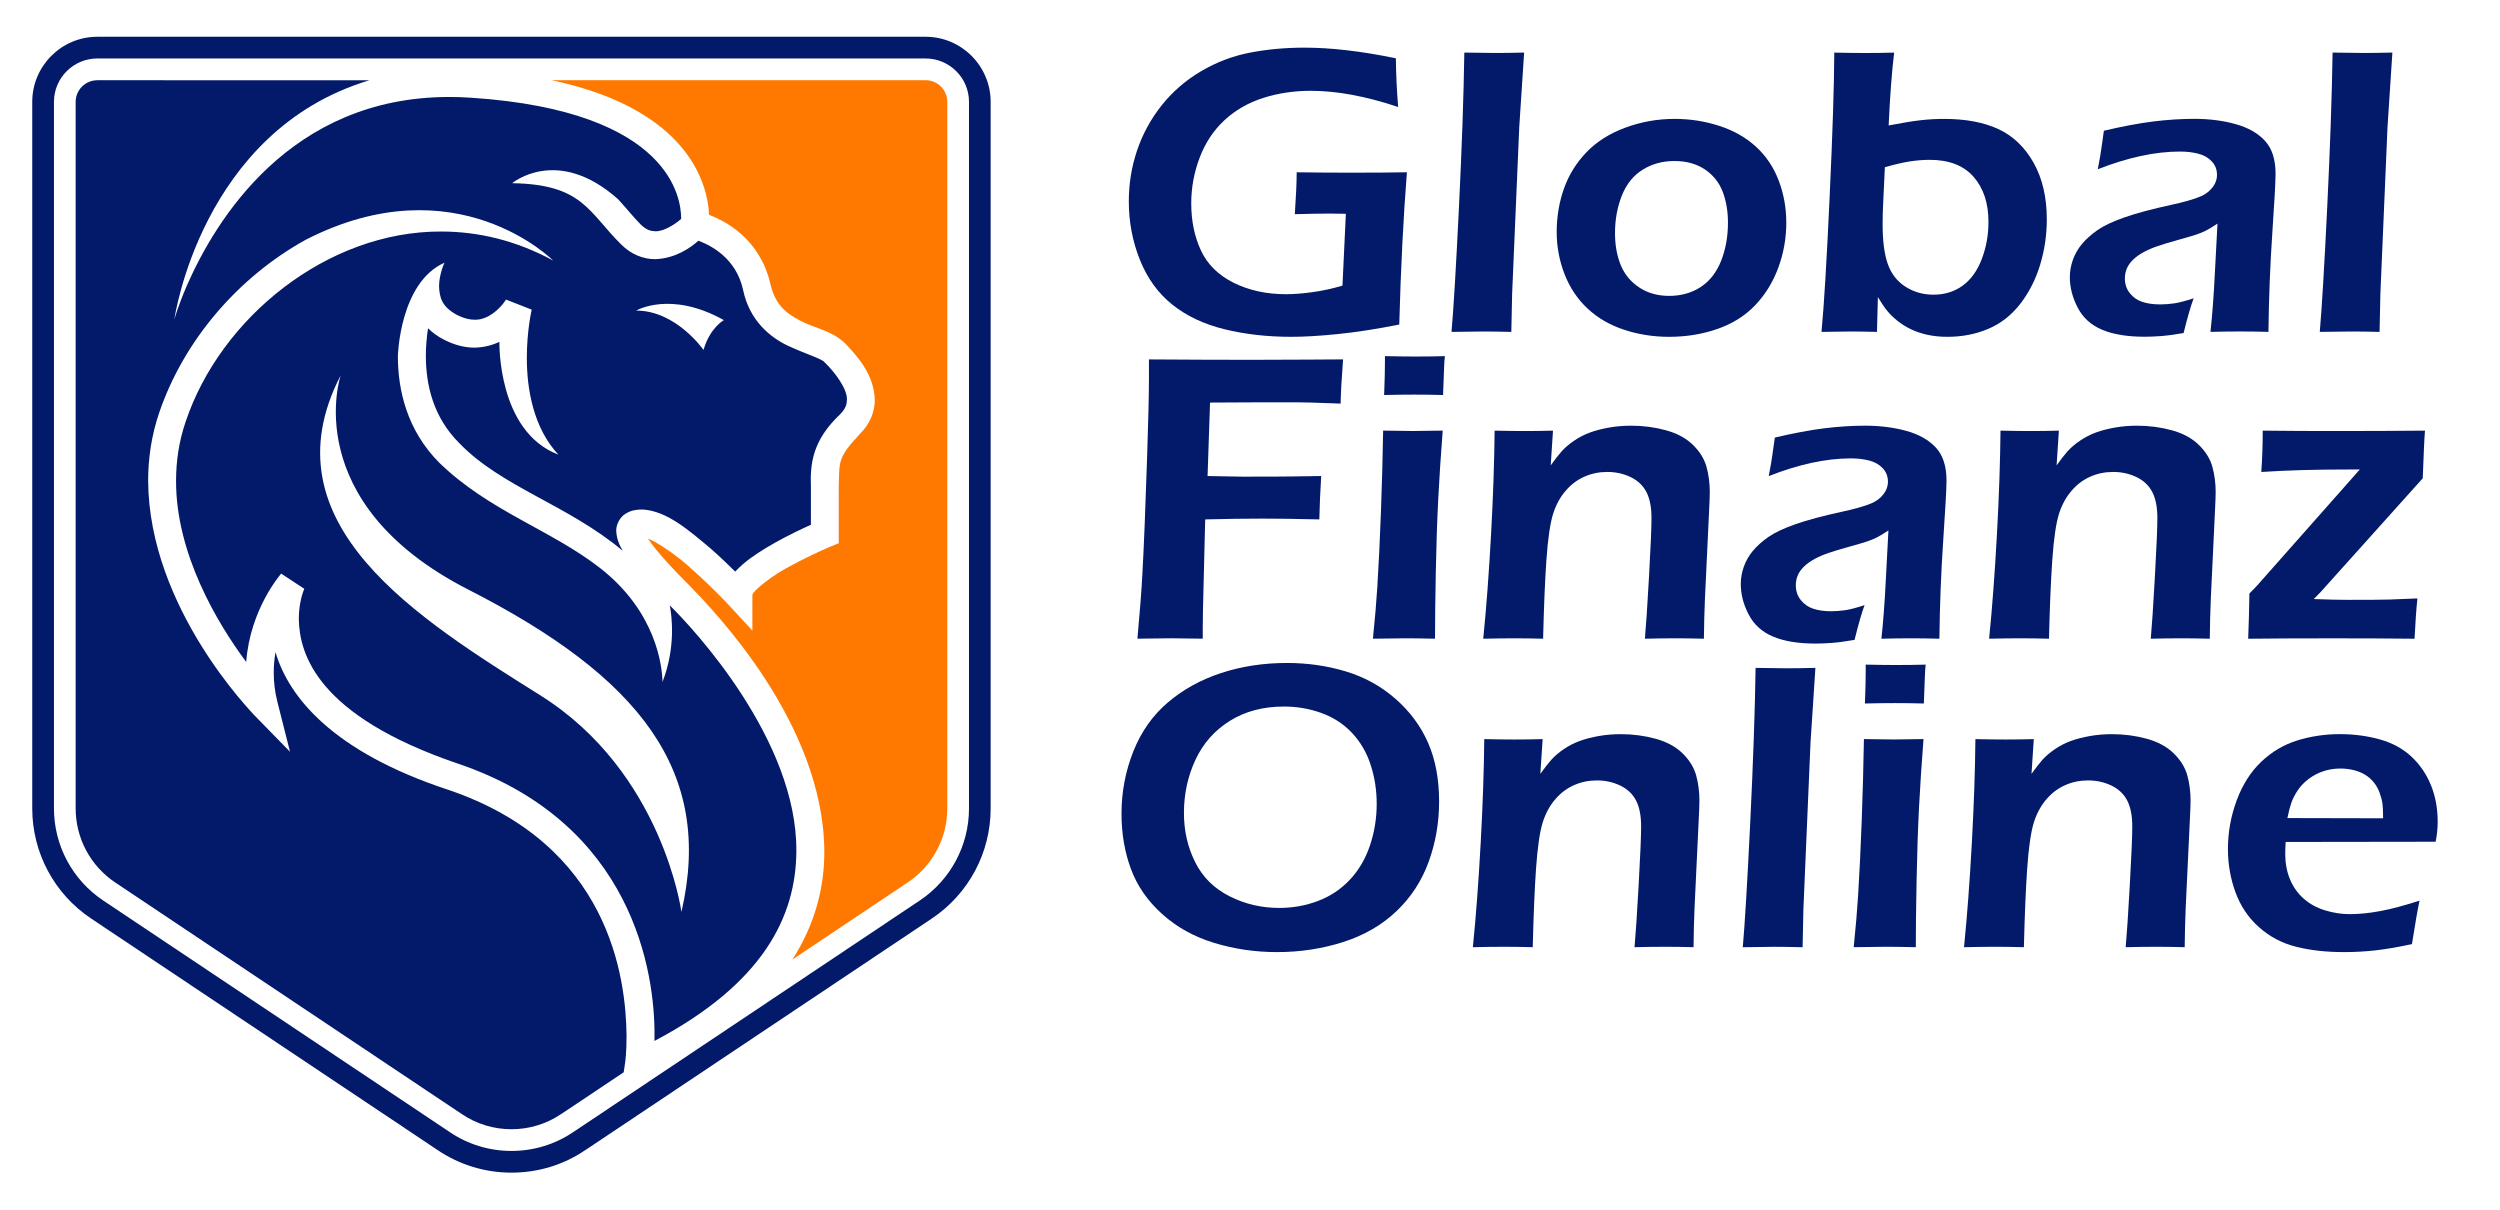 <?xml version="1.0" encoding="UTF-8"?><svg id="a" xmlns="http://www.w3.org/2000/svg" viewBox="0 0 808 391"><defs><style>.b{fill:#031a6b;}.c{fill:#ff7900;}</style></defs><path class="b" d="M266.48,117.09c-.67-1.07-6.1-2.69-11.89-5.38-5.8-2.77-12.36-8.17-14.42-17.99-2.22-10.22-10.26-14.35-14.43-15.92-2.61,2.3-7.45,5.74-13.96,5.96h-.16c-3.66,0-7.7-1.54-10.93-4.83-10.57-10.47-12.41-19.38-35.16-19.72,0,0,14.62-12.3,34.26,5.2,2.64,2.89,4.93,5.76,7.28,8.14,1.87,1.8,3.21,2.15,4.71,2.19,2.78,.14,6.61-2.4,8.38-4.01,0-.03,0-.04,0-.07-.04-3.41-.85-11.74-9.4-20.05-8.55-8.3-25.46-16.89-58.69-19.04-2.31-.16-4.55-.23-6.76-.23-51.77-.07-75.76,40.16-84.83,60.77-2.96,6.8-4.14,11.16-4.14,11.16,0,0,8.56-60.98,63.08-77.34H31.47c-3.88,0-7.02,3.14-7.02,7.01v228.34c0,9.63,4.78,18.58,12.79,23.94l110.34,73.73,1.65,1.1c4.75,3.22,10.31,4.92,16.07,4.92s11.31-1.7,16.01-4.88l1.66-1.09,18.61-12.44,.47-3.21s.46-3.09,.45-8.48c-.18-18.95-5.5-62.04-57.77-79.65-37.25-12.3-51.46-29.98-55.69-44.45-.36,2.1-.57,4.31-.57,6.62,0,2.96,.33,6.06,1.15,9.33l4.11,16.25-11.71-11.99c-.2-.4-33.91-34.28-34.14-75.62,0-7.2,1.06-14.63,3.59-22.03,7.89-23.12,25.31-43.67,47.38-55.86,48.59-24.85,79.92,6.74,79.92,6.74-12.03-6.53-24.25-9.38-36.18-9.38-36.85-.13-71.33,27.92-82.57,61.4-2.19,6.4-3.12,12.81-3.12,19.13-.09,23.51,13.25,45.93,22.67,58.59,1.28-17.09,11.03-28.18,11.3-28.56l7.47,4.91s-.05,.08-.19,.49c-.16,.42-.39,1.08-.63,1.94-.47,1.73-.96,4.26-.95,7.33,.19,11.32,5.9,31.16,51.03,46.61,57.19,19.15,64.11,67.91,63.93,88.2,0,.54,0,1.07-.02,1.57,35.35-18.66,45.74-40.36,45.87-61.35,.26-35.91-33.22-71.91-40.91-79.42,.72,3.73,1.93,13.63-2.35,24.73-.13-5.11-1.97-22.67-20.31-36.91-15.81-12.28-35.72-18.29-51.78-33.88-10.56-10.54-13.46-23.68-13.44-34.56,0,0,.58-23.74,15.07-30.14,.02,.01-.39,.74-.85,2.21-.46,1.47-.92,3.49-.91,5.48,.16,3.58,.86,6.51,5.8,9.2,2.29,1.16,4.12,1.52,5.69,1.54,4.4,.1,8.02-3.55,9.52-5.6,.47-.65,.61-.92,.61-.92l8.32,3.26s-1.57,6.63-1.57,15.59c-.02,10.2,2.19,22.75,10.2,31.27-19.79-7.5-19.06-36.44-19.06-36.44-2.25,1.04-4.91,1.78-8.01,1.86-3.07,.01-6.41-.78-9.81-2.53-2.1-1.04-3.83-2.32-5.25-3.74-.42,2.74-.71,5.76-.71,8.95,.02,9.43,2.39,19.78,10.8,28.18,13.78,14.28,35.15,19.95,52.84,34.81-1.16-1.92-1.95-3.88-2.1-6.34-.12-1.89,1.06-4.48,2.96-5.62,1.85-1.19,3.66-1.39,5.53-1.4,7.94,.45,15.05,6.81,22.09,12.68,3,2.65,5.74,5.28,7.86,7.39,.78-.84,1.64-1.62,2.5-2.4,3-2.55,6.68-4.86,10.32-6.91,4.48-2.51,8.9-4.59,11.65-5.82v-12.26c-.28-7.67,.59-15.08,9.48-23.49,1.77-1.84,2.12-3.12,2.16-4.62,.22-3.4-3.83-8.92-7.22-12.14Zm-115.04,73.51c55.27,28.2,79.33,58.65,68.8,104.14,0,0-6.02-45.11-45.49-69.93-39.48-24.82-89.46-55.45-64.65-103.49,0,0-13.92,41.08,41.34,69.28Zm75.94-77.5s-8.82-12.72-21.75-12.72c0,0,11.08-6.57,28.32,3.08,0,0-4.51,2.46-6.57,9.64Z"/><path class="c" d="M299.15,25.92h-120.87c19,4.04,31.09,10.79,38.76,18.2,9.9,9.55,11.91,19.9,12.13,25.33,5.74,2.15,16.51,8.01,19.82,22.33,1.6,6.82,5.07,9.46,9.62,11.85,4.58,2.43,9.86,3.08,14.27,7.08,3.66,3.85,9.63,9.98,9.85,18.52,.04,3.76-1.55,7.79-4.78,10.98-7.44,7.93-6.57,8.98-6.87,17.12v18.23l-2.78,1.15s-5.95,2.47-12.23,5.89c-6.26,3.14-12.81,8.37-12.9,9.73h0v11.47l-7.82-8.45s-5.24-5.64-11.59-11.25c-4.83-4.53-11.15-8.75-14.35-10.05,.62,.96,1.45,2.1,2.46,3.34,2.68,3.36,6.55,7.45,10.81,11.7,7.62,7.84,43.47,44.45,43.74,86,.06,11.71-3.01,23.64-10.32,35.04l37.27-24.92c8.01-5.35,12.79-14.3,12.79-23.94V32.93c0-3.88-3.14-7.01-7.01-7.01Z"/><path class="b" d="M299.15,11.88H31.47c-11.61,0-21.05,9.45-21.05,21.05v228.34c0,14.33,7.11,27.64,19.03,35.6l110.34,73.73,1.58,1.06c7.08,4.8,15.36,7.34,23.94,7.34s16.82-2.51,23.74-7.21l1.72-1.13,110.39-73.78c11.91-7.97,19.02-21.27,19.02-35.6V32.93c0-11.6-9.44-21.05-21.04-21.05Zm14.03,249.39c0,11.98-5.95,23.11-15.91,29.77l-110.39,73.78-1.68,1.11c-5.82,3.94-12.72,6.05-19.89,6.05s-14.1-2.12-20.01-6.13l-1.61-1.08-110.34-73.73c-9.96-6.66-15.91-17.8-15.91-29.77V32.93c0-7.74,6.29-14.03,14.03-14.03H299.15c7.74,0,14.03,6.29,14.03,14.03v228.34Z"/><g><path class="b" d="M419.06,55.68c6.08,.09,11.9,.13,17.46,.13,7.28,0,13.34-.04,18.19-.13-1.16,14.77-1.98,31.17-2.47,49.21-7.32,1.46-13.93,2.48-19.84,3.08s-10.93,.89-15.07,.89c-7.76,0-14.95-.82-21.59-2.45s-12.24-4.28-16.83-7.94c-4.58-3.66-8.08-8.48-10.48-14.45-2.4-5.97-3.6-12.29-3.6-18.95,0-5.69,.89-11.18,2.68-16.47,1.79-5.29,4.43-10.14,7.94-14.55,3.5-4.41,7.74-8.08,12.7-11.01,4.96-2.93,10.23-4.94,15.81-6.02,5.58-1.08,11.48-1.62,17.69-1.62,8.55,0,18.39,1.15,29.5,3.44,.04,5.01,.29,10.25,.73,15.74-10.41-3.48-19.82-5.23-28.24-5.23-5.42,0-10.55,.77-15.38,2.31-4.83,1.54-9,3.94-12.5,7.18-3.5,3.24-6.17,7.25-8,12.04-1.83,4.78-2.75,9.73-2.75,14.85,0,5.69,1.05,10.77,3.14,15.24,2.09,4.48,5.61,7.95,10.55,10.42,4.94,2.47,10.6,3.7,17,3.7,2.34,0,5.09-.21,8.27-.63,3.17-.42,6.48-1.13,9.92-2.15l1.09-23.21-5.23-.07c-2.96,0-6.71,.07-11.26,.2,.4-5.91,.6-10.43,.6-13.56Z"/><path class="b" d="M469.13,107.27c.66-7.45,1.46-20.84,2.4-40.18,.94-19.33,1.53-36.03,1.74-50.1,4.59,.09,7.86,.13,9.8,.13,2.6,0,5.78-.04,9.53-.13l-1.58,24.14-2.3,53.84-.26,12.3c-3.62-.09-6.69-.13-9.2-.13-.84,0-4.22,.04-10.13,.13Z"/><path class="b" d="M541.15,38.42c5.07,0,9.93,.76,14.58,2.28,4.65,1.52,8.6,3.77,11.84,6.75,3.24,2.98,5.68,6.61,7.31,10.91,1.63,4.3,2.45,8.83,2.45,13.59,0,5.03-.86,9.88-2.58,14.55-1.72,4.67-4.21,8.72-7.47,12.14-3.26,3.42-7.33,5.98-12.2,7.67-4.87,1.7-10.06,2.55-15.58,2.55-5.12,0-9.98-.76-14.58-2.28-4.61-1.52-8.54-3.8-11.81-6.85-3.26-3.04-5.74-6.75-7.44-11.11-1.7-4.37-2.55-8.93-2.55-13.69s.77-9.48,2.32-13.89c1.54-4.41,3.96-8.33,7.24-11.77,3.28-3.44,7.48-6.11,12.6-8,5.11-1.9,10.41-2.84,15.87-2.84Zm0,13.62c-3.82,0-7.24,.94-10.25,2.81-3.01,1.87-5.25,4.66-6.72,8.37-1.47,3.7-2.21,7.74-2.21,12.1,0,3.84,.6,7.25,1.81,10.25,1.21,3,3.18,5.42,5.93,7.28,2.75,1.85,6.01,2.78,9.79,2.78s7.26-.96,10.18-2.88c2.92-1.92,5.12-4.74,6.59-8.47,1.47-3.73,2.21-7.84,2.21-12.33,0-3.66-.57-6.99-1.71-9.99-1.14-3-3.07-5.4-5.77-7.21-2.7-1.81-5.99-2.71-9.85-2.71Z"/><path class="b" d="M588.71,107.27c.8-8.38,1.68-22.94,2.63-43.68,.96-20.74,1.46-36.28,1.5-46.59,3.92,.09,7.31,.13,10.17,.13s5.92-.04,9.18-.13c-.75,6.22-1.34,14.07-1.78,23.55,4.32-.84,7.76-1.4,10.32-1.69,2.56-.29,5.09-.43,7.6-.43,6.92,0,12.75,1.09,17.49,3.27,4.74,2.18,8.54,5.8,11.41,10.85,2.86,5.05,4.3,11.17,4.3,18.35,0,5.03-.72,9.91-2.15,14.65-1.43,4.74-3.57,8.95-6.41,12.63-2.84,3.68-6.29,6.38-10.34,8.1-4.05,1.72-8.46,2.58-13.22,2.58-2.29,0-4.42-.21-6.38-.63-1.96-.42-3.77-1.02-5.42-1.82-1.65-.79-3.13-1.72-4.43-2.78-1.3-1.06-2.38-2.12-3.24-3.17-.86-1.06-1.86-2.54-3.01-4.43l-.29,11.24c-3.62-.09-6.47-.13-8.54-.13-1.59,0-4.72,.04-9.4,.13Zm20.48-53.24l-.53,11.31c-.13,2.43-.2,4.78-.2,7.08,0,5.47,.56,9.78,1.68,12.93,1.12,3.15,3.02,5.59,5.7,7.31,2.68,1.72,5.69,2.58,9.03,2.58,3.65,0,6.81-.98,9.49-2.94,2.68-1.96,4.74-4.84,6.17-8.63,1.43-3.79,2.14-7.78,2.14-11.97,0-6.04-1.6-10.89-4.81-14.55-3.21-3.66-7.93-5.49-14.17-5.49-2.02,0-4.13,.17-6.33,.5-2.2,.33-4.92,.96-8.17,1.89Z"/><path class="b" d="M677.99,54.75c.62-3.17,1-5.4,1.16-6.68,.15-1.28,.43-3.22,.83-5.82,6-1.41,11.29-2.4,15.87-2.98,4.59-.57,9.02-.86,13.29-.86,4.85,0,9.3,.56,13.36,1.69,4.06,1.12,7.23,2.92,9.52,5.39,2.29,2.47,3.44,6.02,3.44,10.65,0,2.51-.35,8.92-1.05,19.21-.7,10.3-1.12,20.93-1.25,31.91-3.35-.09-6.44-.13-9.27-.13s-5.85,.04-9.47,.13c.58-5.33,1.05-11.51,1.4-18.52l.87-16.47c-1.68,1.1-2.96,1.88-3.84,2.31-.88,.44-1.88,.85-2.98,1.22-1.1,.38-3.04,.95-5.83,1.72-2.78,.77-5.01,1.44-6.68,2.02-1.68,.57-3.19,1.22-4.54,1.95-1.35,.73-2.48,1.54-3.41,2.45-.93,.9-1.6,1.85-2.02,2.84-.42,.99-.63,2.06-.63,3.21,0,1.85,.54,3.45,1.62,4.79,1.08,1.35,2.44,2.28,4.07,2.81,1.63,.53,3.55,.79,5.75,.79,1.41,0,2.9-.11,4.46-.33,1.56-.22,3.67-.77,6.32-1.65-.93,2.51-2.01,6.26-3.24,11.24-3.13,.53-5.62,.86-7.47,.99-1.85,.13-3.57,.2-5.16,.2-5.56,0-10.12-.75-13.69-2.25-3.57-1.5-6.21-3.88-7.9-7.14-1.7-3.26-2.55-6.55-2.55-9.85,0-1.9,.33-3.77,.99-5.62,.66-1.85,1.63-3.55,2.91-5.09,1.28-1.54,2.93-3.03,4.96-4.46,2.03-1.43,4.96-2.82,8.8-4.17,3.84-1.34,8.91-2.7,15.22-4.07,1.68-.35,3.42-.78,5.23-1.29,1.81-.51,3.25-1,4.33-1.49,1.08-.48,2.02-1.11,2.81-1.89,.79-.77,1.38-1.58,1.75-2.41,.38-.84,.56-1.7,.56-2.58,0-1.72-.56-3.17-1.69-4.37-1.12-1.19-2.58-2.02-4.37-2.48-1.79-.46-3.76-.69-5.92-.69-8.03,0-16.9,1.92-26.61,5.75Z"/><path class="b" d="M749.75,107.27c.66-7.45,1.46-20.84,2.4-40.18,.94-19.33,1.53-36.03,1.74-50.1,4.59,.09,7.86,.13,9.8,.13,2.6,0,5.78-.04,9.53-.13l-1.58,24.14-2.3,53.84-.26,12.3c-3.62-.09-6.69-.13-9.2-.13-.84,0-4.22,.04-10.13,.13Z"/></g><g><path class="b" d="M367.61,206.44c.8-8.64,1.33-15.59,1.6-20.83,.49-8.77,1-21.34,1.53-37.7,.4-12.08,.6-20.61,.6-25.6v-6.15c12.65,.09,23.71,.13,33.19,.13l18.51-.07,11.04-.07c-.49,6.57-.75,11.33-.79,14.29l-9.46-.33-3.84-.07h-15.21l-13.69,.07-.8,23.74,11.25,.2c8.56,0,14.05-.02,16.47-.07l9-.13c-.31,5.12-.51,9.79-.6,14.02-7.67-.18-13.77-.26-18.31-.26-5.73,0-11.92,.09-18.58,.26l-.72,29.23-.07,5.95v3.37l-10.13-.13c-.53,0-4.19,.04-10.99,.13Z"/><path class="b" d="M443.73,206.44c.67-6.61,1.14-12.15,1.41-16.6,.45-7.05,.84-15.19,1.18-24.41,.34-9.21,.57-17.97,.71-26.26,4.29,.09,7.52,.13,9.66,.13,1.97,0,5.17-.04,9.6-.13-.6,7.67-1.08,14.99-1.44,21.96-.36,6.97-.63,14.95-.8,23.94-.17,9-.25,16.12-.25,21.36-4.02-.09-7.24-.13-9.67-.13-2.29,0-5.76,.04-10.39,.13Zm3.62-78.77c.18-4.54,.26-8.02,.26-10.45v-2.12c4.01,.09,7.27,.13,9.79,.13,3.44,0,6.64-.04,9.59-.13-.13,1.1-.22,2.36-.26,3.77l-.33,8.8c-3.35-.09-6.44-.13-9.26-.13s-6.08,.04-9.79,.13Z"/><path class="b" d="M479.38,206.44c1.01-10.01,1.85-21.25,2.53-33.73,.68-12.48,1.06-23.65,1.15-33.53,4.06,.09,7.3,.13,9.73,.13,2.87,0,5.92-.04,9.14-.13l-.74,11.24c1.37-1.94,2.57-3.48,3.61-4.63,1.04-1.15,2.36-2.27,3.97-3.37,1.61-1.1,3.33-1.98,5.16-2.65,1.83-.66,3.88-1.19,6.15-1.59,2.27-.4,4.64-.6,7.11-.6,3.92,0,7.68,.5,11.28,1.49,3.59,.99,6.49,2.57,8.7,4.73,2.21,2.16,3.66,4.52,4.37,7.08,.71,2.56,1.06,5.27,1.06,8.13,0,1.19-.07,3.09-.2,5.69l-1.37,28.9c-.17,4.01-.28,8.29-.33,12.83-3.49-.09-6.47-.13-8.94-.13-3.36,0-6.73,.04-10.13,.13,.35-3.84,.8-10.53,1.33-20.07,.53-9.55,.8-15.86,.8-18.95,0-3.48-.55-6.28-1.65-8.4-1.1-2.12-2.81-3.73-5.12-4.83-2.31-1.1-4.81-1.65-7.5-1.65s-5.11,.51-7.4,1.52c-2.29,1.01-4.27,2.49-5.95,4.43-1.76,1.98-3.13,4.43-4.1,7.34-1.01,3.09-1.76,8.18-2.25,15.28-.44,6.31-.8,14.75-1.06,25.33-3.4-.09-6.47-.13-9.21-.13s-6.16,.04-10.13,.13Z"/><path class="b" d="M571.64,153.92c.62-3.17,1-5.4,1.16-6.68,.15-1.28,.43-3.22,.83-5.82,6-1.41,11.29-2.4,15.87-2.98,4.59-.57,9.02-.86,13.29-.86,4.85,0,9.3,.56,13.36,1.69,4.06,1.12,7.23,2.92,9.52,5.39,2.29,2.47,3.44,6.02,3.44,10.65,0,2.51-.35,8.92-1.05,19.21-.7,10.3-1.12,20.93-1.25,31.91-3.35-.09-6.44-.13-9.27-.13s-5.85,.04-9.47,.13c.58-5.33,1.05-11.51,1.4-18.52l.87-16.47c-1.68,1.1-2.96,1.88-3.84,2.31-.88,.44-1.88,.85-2.98,1.22-1.1,.38-3.04,.95-5.83,1.72-2.78,.77-5.01,1.44-6.68,2.02-1.68,.57-3.19,1.22-4.54,1.95-1.35,.73-2.48,1.54-3.41,2.45-.93,.9-1.6,1.85-2.02,2.84-.42,.99-.63,2.06-.63,3.21,0,1.85,.54,3.45,1.62,4.79,1.08,1.35,2.44,2.28,4.07,2.81,1.63,.53,3.55,.79,5.75,.79,1.41,0,2.9-.11,4.46-.33,1.56-.22,3.67-.77,6.32-1.65-.93,2.51-2.01,6.26-3.24,11.24-3.13,.53-5.62,.86-7.47,.99-1.85,.13-3.57,.2-5.16,.2-5.56,0-10.12-.75-13.69-2.25-3.57-1.5-6.21-3.88-7.9-7.14-1.7-3.26-2.55-6.55-2.55-9.85,0-1.9,.33-3.77,.99-5.62,.66-1.85,1.63-3.55,2.91-5.09,1.28-1.54,2.93-3.03,4.96-4.46,2.03-1.43,4.96-2.82,8.8-4.17,3.84-1.34,8.91-2.7,15.22-4.07,1.68-.35,3.42-.78,5.23-1.29,1.81-.51,3.25-1,4.33-1.49,1.08-.48,2.02-1.11,2.81-1.89,.79-.77,1.38-1.58,1.75-2.41,.38-.84,.56-1.7,.56-2.58,0-1.72-.56-3.17-1.69-4.37-1.12-1.19-2.58-2.02-4.37-2.48-1.79-.46-3.76-.69-5.92-.69-8.03,0-16.9,1.92-26.61,5.75Z"/><path class="b" d="M642.88,206.44c1.01-10.01,1.85-21.25,2.53-33.73,.68-12.48,1.06-23.65,1.15-33.53,4.06,.09,7.3,.13,9.73,.13,2.87,0,5.92-.04,9.14-.13l-.74,11.24c1.37-1.94,2.57-3.48,3.61-4.63,1.04-1.15,2.36-2.27,3.97-3.37,1.61-1.1,3.33-1.98,5.16-2.65,1.83-.66,3.88-1.19,6.15-1.59,2.27-.4,4.64-.6,7.11-.6,3.92,0,7.68,.5,11.28,1.49,3.59,.99,6.49,2.57,8.7,4.73,2.21,2.16,3.66,4.52,4.37,7.08,.71,2.56,1.06,5.27,1.06,8.13,0,1.19-.07,3.09-.2,5.69l-1.37,28.9c-.17,4.01-.28,8.29-.33,12.83-3.49-.09-6.47-.13-8.94-.13-3.36,0-6.73,.04-10.13,.13,.35-3.84,.8-10.53,1.33-20.07,.53-9.55,.8-15.86,.8-18.95,0-3.48-.55-6.28-1.65-8.4-1.1-2.12-2.81-3.73-5.12-4.83-2.31-1.1-4.81-1.65-7.5-1.65s-5.11,.51-7.4,1.52c-2.29,1.01-4.27,2.49-5.95,4.43-1.76,1.98-3.13,4.43-4.1,7.34-1.01,3.09-1.76,8.18-2.25,15.28-.44,6.31-.8,14.75-1.06,25.33-3.4-.09-6.47-.13-9.21-.13s-6.16,.04-10.13,.13Z"/><path class="b" d="M726.61,206.44c.18-4.32,.31-9.19,.4-14.62,1.72-1.72,2.84-2.91,3.37-3.57l32.31-36.51h-3.44c-5.86,0-11,.07-15.42,.2s-8.75,.33-12.98,.6c.31-4.23,.46-8.69,.46-13.36,7.67,.09,14.86,.13,21.56,.13,12.12,0,22.42-.04,30.89-.13-.18,1.85-.42,6.99-.73,15.41l-32.96,36.71-2.25,2.31c4.4,.18,8.1,.26,11.1,.26,6.47,0,10.93-.03,13.37-.1,2.44-.07,5.45-.19,9.02-.36-.35,3.31-.66,7.65-.93,13.03-7.76-.09-16.54-.13-26.32-.13-10.45,0-19.6,.04-27.45,.13Z"/></g><g><path class="b" d="M415.98,214.27c6.57,0,12.87,.9,18.92,2.71,6.04,1.81,11.4,4.75,16.07,8.83,4.67,4.08,8.2,8.83,10.58,14.25s3.57,11.75,3.57,18.98c0,6.79-1.12,13.28-3.37,19.48-2.25,6.2-5.73,11.53-10.45,16.01-4.72,4.48-10.46,7.79-17.23,9.95-6.77,2.16-13.88,3.24-21.33,3.24-7.05,0-13.83-.99-20.34-2.98-6.5-1.98-12.1-5.09-16.8-9.33-4.7-4.23-8.06-9.09-10.09-14.58-2.03-5.49-3.04-11.43-3.04-17.82,0-7.01,1.27-13.71,3.8-20.11,2.54-6.39,6.26-11.68,11.18-15.87,4.92-4.19,10.67-7.36,17.26-9.52,6.59-2.16,13.68-3.24,21.26-3.24Zm-1.06,14.09c-6.66,0-12.46,1.53-17.39,4.6-4.94,3.07-8.65,7.25-11.14,12.57-2.49,5.31-3.74,11.06-3.74,17.23,0,5.73,1.2,11.01,3.6,15.84,2.4,4.83,6.09,8.51,11.08,11.04,4.98,2.54,10.36,3.8,16.14,3.8,4.37,0,8.53-.75,12.5-2.25,3.97-1.5,7.4-3.78,10.29-6.85,2.89-3.06,5.06-6.76,6.51-11.08,1.46-4.32,2.18-8.82,2.18-13.49,0-4.37-.65-8.55-1.95-12.57-1.3-4.01-3.32-7.46-6.05-10.35-2.73-2.89-6.03-5.03-9.89-6.42-3.86-1.39-7.9-2.08-12.14-2.08Z"/><path class="b" d="M476.03,306.14c1.01-10.01,1.85-21.25,2.53-33.73,.68-12.48,1.06-23.65,1.15-33.53,4.06,.09,7.3,.13,9.73,.13,2.87,0,5.92-.04,9.14-.13l-.74,11.24c1.37-1.94,2.57-3.48,3.61-4.63,1.04-1.15,2.36-2.27,3.97-3.37,1.61-1.1,3.33-1.98,5.16-2.65,1.83-.66,3.88-1.19,6.15-1.59,2.27-.4,4.64-.6,7.11-.6,3.92,0,7.68,.5,11.28,1.49,3.59,.99,6.49,2.57,8.7,4.73,2.21,2.16,3.66,4.52,4.37,7.08,.71,2.56,1.06,5.27,1.06,8.13,0,1.19-.07,3.09-.2,5.69l-1.37,28.9c-.17,4.01-.28,8.29-.33,12.83-3.49-.09-6.47-.13-8.94-.13-3.36,0-6.73,.04-10.13,.13,.35-3.84,.8-10.53,1.33-20.07,.53-9.55,.8-15.86,.8-18.95,0-3.48-.55-6.28-1.65-8.4-1.1-2.12-2.81-3.73-5.12-4.83-2.31-1.1-4.81-1.65-7.5-1.65s-5.11,.51-7.4,1.52c-2.29,1.01-4.27,2.49-5.95,4.43-1.76,1.98-3.13,4.43-4.1,7.34-1.01,3.09-1.76,8.18-2.25,15.28-.44,6.31-.8,14.75-1.06,25.33-3.4-.09-6.47-.13-9.21-.13s-6.16,.04-10.13,.13Z"/><path class="b" d="M563.27,306.14c.66-7.45,1.46-20.84,2.4-40.18,.94-19.33,1.53-36.03,1.74-50.1,4.59,.09,7.86,.13,9.8,.13,2.6,0,5.78-.04,9.53-.13l-1.58,24.14-2.3,53.84-.26,12.3c-3.62-.09-6.69-.13-9.2-.13-.84,0-4.22,.04-10.13,.13Z"/><path class="b" d="M599.12,306.14c.67-6.61,1.14-12.15,1.41-16.6,.45-7.05,.84-15.19,1.18-24.41,.34-9.21,.57-17.97,.71-26.26,4.29,.09,7.52,.13,9.66,.13,1.97,0,5.17-.04,9.6-.13-.6,7.67-1.08,14.99-1.44,21.96-.36,6.97-.63,14.95-.8,23.94-.17,9-.25,16.12-.25,21.36-4.02-.09-7.24-.13-9.67-.13-2.29,0-5.76,.04-10.39,.13Zm3.62-78.77c.18-4.54,.26-8.02,.26-10.45v-2.12c4.01,.09,7.27,.13,9.79,.13,3.44,0,6.64-.04,9.59-.13-.13,1.1-.22,2.36-.26,3.77l-.33,8.8c-3.35-.09-6.44-.13-9.26-.13s-6.08,.04-9.79,.13Z"/><path class="b" d="M634.77,306.14c1.01-10.01,1.85-21.25,2.53-33.73,.68-12.48,1.06-23.65,1.15-33.53,4.06,.09,7.3,.13,9.73,.13,2.87,0,5.92-.04,9.14-.13l-.74,11.24c1.37-1.94,2.57-3.48,3.61-4.63,1.04-1.15,2.36-2.27,3.97-3.37,1.61-1.1,3.33-1.98,5.16-2.65,1.83-.66,3.88-1.19,6.15-1.59,2.27-.4,4.64-.6,7.11-.6,3.92,0,7.68,.5,11.28,1.49,3.59,.99,6.49,2.57,8.7,4.73,2.21,2.16,3.66,4.52,4.37,7.08,.71,2.56,1.06,5.27,1.06,8.13,0,1.19-.07,3.09-.2,5.69l-1.37,28.9c-.17,4.01-.28,8.29-.33,12.83-3.49-.09-6.47-.13-8.94-.13-3.36,0-6.73,.04-10.13,.13,.35-3.84,.8-10.53,1.33-20.07,.53-9.55,.8-15.86,.8-18.95,0-3.48-.55-6.28-1.65-8.4-1.1-2.12-2.81-3.73-5.12-4.83-2.31-1.1-4.81-1.65-7.5-1.65s-5.11,.51-7.4,1.52c-2.29,1.01-4.27,2.49-5.95,4.43-1.76,1.98-3.13,4.43-4.1,7.34-1.01,3.09-1.76,8.18-2.25,15.28-.44,6.31-.8,14.75-1.06,25.33-3.4-.09-6.47-.13-9.21-.13s-6.16,.04-10.13,.13Z"/><path class="b" d="M781.99,291.12c-.57,2.6-1.39,7.27-2.45,14.02-4.76,1.01-8.78,1.7-12.04,2.05-3.26,.35-6.55,.53-9.86,.53-5.78,0-10.95-.57-15.51-1.72-4.56-1.15-8.57-3.25-12-6.31-3.44-3.06-5.98-6.82-7.61-11.27-1.63-4.45-2.45-9.12-2.45-14.01,0-5.42,.95-10.67,2.84-15.76,1.9-5.09,4.55-9.25,7.97-12.49,3.42-3.24,7.31-5.53,11.67-6.87,4.37-1.34,8.93-2.02,13.69-2.02,4.5,0,8.77,.56,12.83,1.68,4.06,1.12,7.46,2.96,10.22,5.51,2.75,2.55,4.87,5.62,6.35,9.21,1.48,3.59,2.22,7.58,2.22,11.98,0,2.07-.22,4.2-.66,6.4l-48.48,.07c-.09,1.63-.13,2.93-.13,3.9,0,2.95,.51,5.67,1.52,8.13,1.01,2.47,2.49,4.56,4.43,6.28,1.94,1.72,4.25,2.99,6.94,3.8,2.69,.82,5.33,1.22,7.94,1.22,3.04,0,6.34-.33,9.89-.99,3.55-.66,7.77-1.79,12.67-3.37Zm-42.72-26.72l30.95,.07c0-2.11-.07-3.67-.2-4.68-.13-1.01-.43-2.16-.89-3.46-.46-1.29-1.09-2.44-1.88-3.42-.79-.99-1.72-1.81-2.78-2.47-1.06-.66-2.28-1.16-3.67-1.52-1.39-.35-2.88-.53-4.46-.53-1.85,0-3.65,.29-5.39,.86-1.74,.57-3.34,1.41-4.79,2.5-1.46,1.1-2.63,2.33-3.54,3.69-.9,1.36-1.58,2.67-2.02,3.92-.44,1.25-.88,2.93-1.32,5.04Z"/></g></svg>